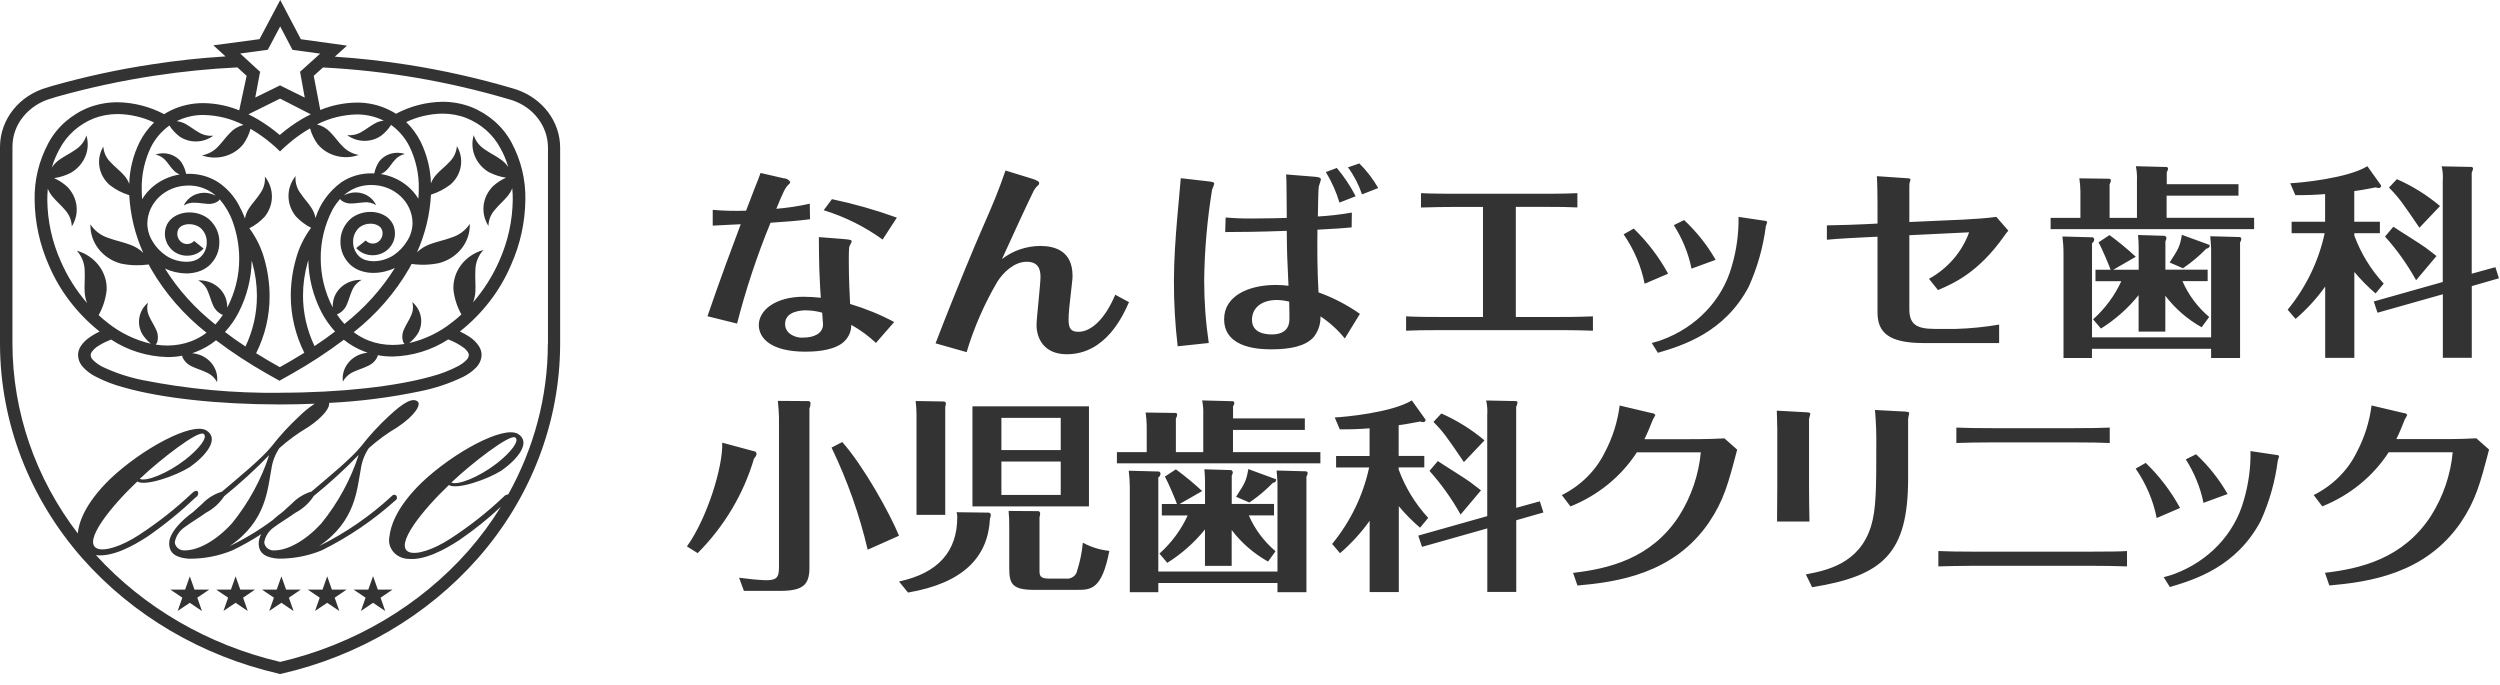 <svg width="219" height="60" viewBox="0 0 219 60" fill="none" xmlns="http://www.w3.org/2000/svg">
<path fill-rule="evenodd" clip-rule="evenodd" d="M45.265 7.852L45.252 7.846C45.12 7.805 44.981 7.764 44.83 7.717C41.871 6.849 38.85 6.17 35.797 5.686C33.665 5.349 31.501 5.107 29.331 4.965L30.397 3.997L26.354 3.436L24.55 0L22.733 3.43L18.69 3.967L19.756 4.942C17.618 5.072 15.486 5.302 13.379 5.627C10.389 6.075 7.437 6.713 4.542 7.539H4.529L4.157 7.657C1.697 8.336 0.013 10.444 0 12.847V30.122C0.013 36.977 2.555 43.613 7.21 48.903C11.632 53.915 17.662 57.458 24.405 59.011L24.537 59.046L24.663 59.017C31.407 57.47 37.437 53.921 41.859 48.909C46.514 43.619 49.056 36.977 49.069 30.128V12.936C49.069 10.663 47.542 8.632 45.265 7.852ZM23.459 4.363L24.544 2.314L25.622 4.369L25.906 4.404L28.044 4.7L27.855 4.871L26.77 5.851L26.285 6.288L26.695 8.549L24.531 7.48L22.361 8.543L22.784 6.288L22.304 5.851L21.226 4.859L21.037 4.688L23.459 4.363ZM29.956 12.759C29.59 12.387 29.306 11.956 28.94 11.59C28.631 11.253 28.221 11.011 27.767 10.899C28.833 10.356 30.019 10.055 31.236 10.025C32.044 10.019 32.839 10.196 33.558 10.539L33.614 10.568C33.318 10.598 33.034 10.692 32.782 10.846C32.41 11.052 32.081 11.324 31.709 11.53C31.331 11.773 30.864 11.885 30.41 11.832C31.274 12.487 32.504 12.511 33.394 11.885C33.74 11.619 34.031 11.3 34.258 10.94C34.952 11.442 35.507 12.097 35.873 12.841C36.434 13.998 36.712 15.262 36.686 16.537C36.686 16.82 36.674 17.116 36.648 17.411C35.955 16.26 34.743 15.469 33.356 15.244C33.589 15.15 33.791 15.002 33.949 14.819C34.169 14.571 34.346 14.282 34.567 14.04C34.788 13.762 35.109 13.567 35.469 13.491C34.636 13.207 33.696 13.491 33.198 14.175C32.996 14.488 32.857 14.831 32.788 15.191C32.712 15.191 32.643 15.185 32.567 15.185C31.615 15.173 30.681 15.445 29.905 15.964C28.839 16.744 28.051 17.812 27.66 19.029L27.634 19.088C27.578 18.763 27.445 18.45 27.256 18.172C26.979 17.741 26.613 17.37 26.329 16.939C25.994 16.496 25.843 15.959 25.894 15.421C25.061 16.466 25.067 17.901 25.906 18.94C26.285 19.353 26.739 19.696 27.25 19.956C26.632 20.788 26.177 21.721 25.919 22.707C25.622 23.746 25.477 24.82 25.471 25.895C25.471 27.625 25.875 29.337 26.657 30.902C25.944 31.344 25.231 31.764 24.512 32.165C23.818 31.781 23.118 31.368 22.437 30.943C23.219 29.378 23.623 27.672 23.616 25.942C23.616 24.862 23.465 23.793 23.175 22.748C22.91 21.762 22.462 20.829 21.844 19.997C22.355 19.737 22.809 19.395 23.188 18.981C24.026 17.942 24.033 16.508 23.2 15.463C23.251 16 23.099 16.537 22.765 16.98C22.487 17.411 22.122 17.783 21.838 18.214C21.642 18.497 21.516 18.81 21.459 19.141C21.302 18.716 21.112 18.308 20.892 17.913C20.488 17.163 19.901 16.514 19.188 16.012C18.413 15.492 17.479 15.215 16.526 15.226C16.451 15.226 16.375 15.226 16.306 15.232C16.236 14.878 16.091 14.536 15.896 14.223C15.397 13.532 14.457 13.249 13.625 13.538C13.984 13.615 14.306 13.809 14.527 14.081C14.748 14.329 14.924 14.618 15.151 14.86C15.309 15.043 15.511 15.191 15.744 15.286H15.738C14.35 15.51 13.146 16.301 12.452 17.452C12.426 17.157 12.414 16.868 12.414 16.584C12.389 15.309 12.666 14.046 13.221 12.888C13.593 12.145 14.148 11.495 14.842 10.993C15.069 11.353 15.36 11.672 15.7 11.938C16.59 12.564 17.82 12.54 18.684 11.885C18.223 11.932 17.763 11.82 17.384 11.578C17.012 11.371 16.684 11.1 16.312 10.893C16.06 10.739 15.776 10.645 15.479 10.615L15.536 10.586C16.255 10.238 17.05 10.06 17.857 10.072C19.075 10.102 20.261 10.397 21.327 10.946C20.872 11.058 20.462 11.3 20.154 11.637C19.788 12.003 19.497 12.434 19.132 12.806C18.766 13.225 18.255 13.508 17.687 13.609C18.98 14.075 20.45 13.685 21.295 12.652C21.598 12.233 21.819 11.773 21.945 11.283C21.983 11.306 22.021 11.324 22.058 11.353C22.658 11.708 23.225 12.109 23.749 12.552C24.014 12.776 24.279 13.012 24.531 13.266C24.783 13.012 25.048 12.776 25.313 12.552C25.849 12.091 26.43 11.678 27.048 11.312C27.086 11.289 27.124 11.265 27.161 11.247C27.294 11.731 27.515 12.198 27.811 12.611C28.656 13.65 30.126 14.04 31.425 13.573C30.858 13.473 30.341 13.19 29.975 12.77L29.956 12.759ZM42.874 15.102C43.328 15.333 43.82 15.492 44.331 15.563C43.915 15.752 43.53 16 43.196 16.301C42.243 17.252 42.073 18.674 42.786 19.796C42.798 19.253 43.013 18.733 43.391 18.332C43.719 17.93 44.123 17.594 44.451 17.198C44.628 16.986 44.773 16.75 44.874 16.496C44.905 16.82 44.918 17.145 44.918 17.482C44.899 19.318 44.502 21.136 43.745 22.831C43.171 24.147 42.395 25.381 41.442 26.485C41.556 26.184 41.625 25.866 41.644 25.547C41.682 24.933 41.6 24.307 41.644 23.693C41.644 23.037 41.89 22.4 42.344 21.898C40.723 22.353 39.638 23.781 39.72 25.369C39.802 26.131 40.042 26.869 40.42 27.548C40.156 27.79 39.891 28.02 39.613 28.227C38.522 29.101 37.235 29.727 35.847 30.051C36.15 29.809 36.409 29.526 36.611 29.207C37.134 28.292 36.932 27.158 36.112 26.456C36.232 26.875 36.182 27.318 35.98 27.707C35.816 28.085 35.576 28.428 35.412 28.806C35.223 29.172 35.191 29.591 35.324 29.975L35.437 30.134C35.097 30.187 34.75 30.217 34.403 30.217C33.684 30.217 32.977 30.093 32.309 29.839C31.829 29.656 31.388 29.402 30.984 29.101C32.965 27.542 34.611 25.647 35.841 23.522C35.91 23.386 35.986 23.256 36.056 23.12C36.863 23.238 37.683 23.209 38.478 23.043C40.105 22.606 41.209 21.195 41.152 19.607C40.793 20.174 40.225 20.599 39.556 20.806C38.951 21.036 38.288 21.16 37.677 21.39C37.241 21.544 36.85 21.792 36.529 22.105C37.248 20.499 37.664 18.787 37.752 17.051C38.377 16.856 38.957 16.549 39.468 16.159C40.458 15.291 40.685 13.904 40.023 12.8C39.985 13.325 39.752 13.821 39.361 14.199C39.02 14.571 38.597 14.884 38.257 15.262C38.036 15.492 37.866 15.764 37.752 16.059C37.714 14.795 37.405 13.556 36.844 12.404C36.522 11.773 36.1 11.194 35.582 10.692C36.566 10.22 37.651 9.972 38.755 9.954C39.474 9.954 40.187 10.078 40.849 10.338C42.155 10.857 43.215 11.802 43.839 12.989C44.136 13.514 44.363 14.069 44.527 14.642C44.35 14.37 44.111 14.128 43.833 13.945C43.404 13.638 42.925 13.414 42.489 13.107C42.01 12.806 41.657 12.357 41.499 11.838C41.127 13.089 41.682 14.424 42.868 15.108L42.874 15.102ZM24.512 34.409C20.488 34.456 16.47 34.084 12.534 33.304C11.31 33.062 10.124 32.673 9.008 32.147C8.692 31.994 8.402 31.787 8.156 31.545C8.03 31.427 7.954 31.273 7.942 31.108C7.942 31.014 7.973 30.919 8.03 30.843C8.194 30.612 8.415 30.412 8.673 30.264C9.008 30.057 9.367 29.886 9.733 29.744C11.177 30.701 12.893 31.232 14.659 31.279C15.101 31.279 15.536 31.244 15.965 31.161L15.978 31.279C16.142 31.651 16.457 31.953 16.855 32.118C17.239 32.307 17.662 32.419 18.047 32.608C18.469 32.779 18.81 33.086 19.012 33.476C19.151 32.443 18.52 31.456 17.479 31.079C17.271 31.008 17.05 30.961 16.829 30.937C16.829 30.937 16.836 30.937 16.842 30.937C16.949 30.902 17.05 30.866 17.157 30.825C17.801 30.577 18.4 30.234 18.923 29.809C20.349 30.884 21.844 31.864 23.408 32.749C23.768 32.956 24.121 33.157 24.481 33.352C24.84 33.157 25.193 32.956 25.553 32.749C27.149 31.852 28.669 30.854 30.12 29.762C30.643 30.187 31.236 30.53 31.88 30.778C31.987 30.819 32.094 30.854 32.201 30.896C32.201 30.896 32.201 30.896 32.208 30.896C31.987 30.919 31.772 30.966 31.564 31.037C30.53 31.415 29.899 32.401 30.038 33.434C30.24 33.045 30.58 32.738 31.003 32.561C31.388 32.378 31.81 32.26 32.195 32.071C32.593 31.905 32.908 31.604 33.072 31.232L33.091 31.114C33.52 31.197 33.955 31.232 34.39 31.232C36.138 31.191 37.834 30.665 39.266 29.733C39.771 29.922 40.244 30.175 40.666 30.494C40.793 30.595 40.9 30.713 40.988 30.848C41.039 30.925 41.07 31.014 41.07 31.102C41.057 31.268 40.982 31.421 40.856 31.539C40.648 31.746 40.408 31.923 40.143 32.065C39.386 32.46 38.579 32.773 37.746 32.986C34.687 33.842 29.88 34.403 24.5 34.403L24.512 34.409ZM6.712 21.939C7.172 22.441 7.418 23.079 7.418 23.74C7.456 24.354 7.374 24.974 7.418 25.594C7.437 25.919 7.506 26.243 7.626 26.55C6.667 25.434 5.891 24.201 5.317 22.872C4.561 21.178 4.163 19.359 4.144 17.523C4.144 17.187 4.157 16.856 4.188 16.531C4.289 16.785 4.434 17.027 4.617 17.24C4.945 17.641 5.355 17.978 5.683 18.373C6.062 18.781 6.276 19.3 6.289 19.837C6.995 18.716 6.825 17.293 5.873 16.342C5.538 16.041 5.153 15.787 4.737 15.604C5.248 15.533 5.746 15.374 6.201 15.138C7.386 14.453 7.948 13.119 7.569 11.867C7.412 12.387 7.058 12.835 6.579 13.136C6.15 13.438 5.664 13.668 5.235 13.969C4.958 14.158 4.725 14.394 4.548 14.666V14.654C4.712 14.087 4.945 13.538 5.235 13.018C5.866 11.832 6.926 10.887 8.225 10.367C8.888 10.114 9.6 9.99 10.32 9.99C11.423 10.007 12.515 10.261 13.499 10.728C12.982 11.229 12.553 11.808 12.231 12.446C11.663 13.597 11.354 14.843 11.322 16.106C11.215 15.811 11.039 15.539 10.818 15.303C10.477 14.925 10.055 14.612 9.714 14.241C9.317 13.863 9.083 13.367 9.052 12.841C8.389 13.951 8.623 15.339 9.607 16.206C10.111 16.602 10.698 16.909 11.322 17.098C11.417 18.834 11.827 20.54 12.546 22.146C12.225 21.833 11.834 21.591 11.398 21.438C10.793 21.207 10.137 21.083 9.518 20.853C8.85 20.646 8.288 20.221 7.923 19.654C7.872 21.237 8.97 22.654 10.597 23.091C11.392 23.256 12.218 23.279 13.026 23.167C13.095 23.303 13.164 23.433 13.24 23.569C14.47 25.694 16.116 27.589 18.091 29.148C17.693 29.455 17.246 29.703 16.766 29.886C16.104 30.14 15.391 30.27 14.672 30.27C14.325 30.27 13.978 30.24 13.637 30.187L13.751 30.028C13.883 29.638 13.852 29.219 13.663 28.853C13.499 28.481 13.259 28.133 13.095 27.761C12.893 27.371 12.843 26.928 12.963 26.515C12.143 27.218 11.941 28.351 12.464 29.266C12.666 29.585 12.918 29.868 13.215 30.11C11.827 29.786 10.54 29.16 9.449 28.292C9.178 28.079 8.907 27.855 8.642 27.607C9.02 26.928 9.254 26.19 9.342 25.434C9.424 23.852 8.339 22.418 6.718 21.957L6.712 21.939ZM17.145 17.759C17.492 17.771 17.832 17.842 18.179 17.86C18.526 17.895 18.873 17.801 19.144 17.6L19.245 17.464C19.744 18.043 20.128 18.698 20.381 19.407C20.759 20.463 20.955 21.567 20.955 22.683C20.955 24.159 20.595 25.617 19.907 26.946V26.958C19.907 26.692 19.87 26.432 19.794 26.178C19.472 25.181 18.476 24.513 17.359 24.561C17.756 24.779 18.059 25.122 18.211 25.529C18.381 25.907 18.469 26.308 18.64 26.68C18.785 27.064 19.075 27.383 19.466 27.566L19.529 27.578C19.333 27.873 19.113 28.156 18.867 28.428C17.107 27.04 15.612 25.387 14.451 23.527C15.031 23.799 15.669 23.941 16.318 23.953C16.678 23.953 17.037 23.899 17.378 23.793C17.731 23.681 18.059 23.498 18.331 23.256C18.911 22.719 19.226 21.986 19.214 21.225C19.233 20.457 18.898 19.719 18.299 19.194C17.826 18.81 17.22 18.604 16.596 18.609C16.066 18.604 15.555 18.763 15.139 19.064C14.924 19.229 14.748 19.436 14.628 19.666C14.281 20.392 14.426 21.243 15 21.827C15.7 22.547 16.899 22.595 17.662 21.939C17.719 21.886 17.775 21.833 17.832 21.774L17.006 21.107C16.855 21.278 16.627 21.378 16.388 21.378C16.161 21.378 15.946 21.284 15.795 21.13C15.624 20.953 15.53 20.723 15.53 20.487C15.53 20.357 15.555 20.227 15.612 20.103C15.688 19.956 15.814 19.837 15.971 19.767C16.161 19.678 16.375 19.631 16.59 19.637C16.943 19.637 17.29 19.749 17.561 19.961C17.927 20.292 18.129 20.753 18.11 21.231C18.122 21.709 17.927 22.175 17.567 22.518C17.41 22.66 17.22 22.766 17.012 22.831C16.785 22.902 16.552 22.937 16.312 22.931C15.681 22.925 15.069 22.736 14.552 22.4C14.066 22.069 13.663 21.65 13.373 21.16C13.076 20.688 12.918 20.156 12.906 19.613C12.906 17.759 14.514 16.254 16.495 16.254C17.22 16.242 17.927 16.454 18.52 16.844C18.659 16.933 18.785 17.033 18.904 17.139H18.911C18.677 17.033 18.431 16.95 18.173 16.909C17.296 16.785 16.438 17.24 16.098 18.007C16.4 17.812 16.766 17.724 17.132 17.765L17.145 17.759ZM22.046 22.831C22.065 22.89 22.084 22.949 22.103 23.008C22.367 23.964 22.506 24.944 22.506 25.936C22.506 27.459 22.166 28.965 21.503 30.352C20.892 29.951 20.286 29.526 19.706 29.083C20.172 28.575 20.57 28.015 20.885 27.406C21.623 25.978 22.021 24.419 22.046 22.831ZM30.877 16.868C30.618 16.915 30.372 16.992 30.139 17.104C30.139 17.104 30.139 17.104 30.139 17.098C30.259 16.986 30.385 16.891 30.523 16.797C31.11 16.401 31.823 16.195 32.548 16.206C34.529 16.206 36.138 17.706 36.138 19.56C36.125 20.109 35.967 20.64 35.664 21.113C35.368 21.597 34.971 22.022 34.485 22.353C33.968 22.689 33.356 22.878 32.725 22.884C32.492 22.884 32.252 22.849 32.031 22.784C31.823 22.719 31.634 22.612 31.476 22.471C31.116 22.128 30.921 21.662 30.933 21.184C30.921 20.705 31.116 20.251 31.482 19.92C31.753 19.708 32.1 19.59 32.454 19.595C32.731 19.59 33.002 19.666 33.223 19.82C33.312 19.885 33.387 19.973 33.431 20.068C33.488 20.186 33.52 20.316 33.513 20.446C33.513 20.682 33.419 20.912 33.248 21.089C33.097 21.248 32.883 21.337 32.656 21.337C32.416 21.337 32.195 21.237 32.037 21.066L31.205 21.733C31.88 22.483 33.072 22.571 33.873 21.939C33.936 21.892 33.993 21.839 34.043 21.786C34.403 21.42 34.605 20.942 34.598 20.44C34.598 20.156 34.535 19.879 34.409 19.619C34.233 19.271 33.936 18.987 33.57 18.81C33.223 18.645 32.839 18.556 32.441 18.562C31.817 18.562 31.211 18.769 30.738 19.147C30.139 19.672 29.811 20.41 29.823 21.178C29.811 21.939 30.132 22.671 30.706 23.209C30.978 23.451 31.306 23.634 31.659 23.746C32 23.852 32.353 23.911 32.712 23.905C33.362 23.905 34.005 23.752 34.592 23.474C33.431 25.334 31.93 26.993 30.17 28.381C29.924 28.115 29.703 27.831 29.508 27.536L29.571 27.524C29.956 27.341 30.252 27.023 30.397 26.639C30.568 26.261 30.656 25.86 30.826 25.488C30.978 25.08 31.28 24.738 31.678 24.519C30.568 24.472 29.565 25.139 29.249 26.137C29.174 26.391 29.142 26.651 29.142 26.916H29.136C28.448 25.582 28.095 24.124 28.095 22.648C28.082 21.16 28.436 19.69 29.136 18.35C29.319 18.025 29.54 17.718 29.792 17.434H29.798L29.905 17.564C30.177 17.765 30.523 17.86 30.87 17.824C31.217 17.812 31.558 17.741 31.905 17.724C32.271 17.688 32.643 17.777 32.946 17.972C32.605 17.204 31.747 16.756 30.87 16.874L30.877 16.868ZM28.171 27.365C28.486 27.967 28.884 28.528 29.35 29.042C28.764 29.491 28.164 29.91 27.552 30.317C26.89 28.924 26.543 27.418 26.543 25.895C26.543 24.909 26.682 23.923 26.953 22.967C26.972 22.907 26.985 22.849 27.01 22.79C27.035 24.378 27.433 25.936 28.171 27.365ZM26.442 10.432C25.755 10.84 25.105 11.306 24.506 11.826C23.919 11.324 23.288 10.875 22.62 10.474C22.336 10.308 22.052 10.155 21.762 10.013L24.537 8.638L27.224 10.013C26.96 10.143 26.701 10.285 26.442 10.432ZM47.99 30.122C47.99 34.716 46.791 39.244 44.52 43.312C44.363 43.324 44.218 43.395 44.123 43.513C42.685 44.876 41.114 46.11 39.436 47.197C37.973 48.147 36.51 48.62 35.847 48.366C34.453 47.817 37.09 44.605 39.323 42.491C40.055 42.928 42.729 41.983 43.94 41.216C45.334 40.23 46.577 38.736 45.366 38.004C44.085 37.272 39.764 39.61 36.976 42.237C34.598 44.534 34.195 46.252 34.119 46.984C33.917 47.864 34.51 48.726 35.45 48.921C35.551 48.944 35.658 48.956 35.765 48.956C37.191 49.104 38.951 48.153 40.231 47.315C41.524 46.429 42.748 45.455 43.877 44.392C43.038 45.75 42.086 47.043 41.02 48.259C36.775 53.065 31.003 56.472 24.544 57.983C18.255 56.507 12.616 53.242 8.402 48.625C8.421 48.625 8.446 48.631 8.465 48.637C9.891 48.785 11.65 47.834 12.931 46.996C14.432 45.957 15.839 44.811 17.145 43.566C17.334 43.465 17.416 43.247 17.328 43.058C17.183 42.91 16.962 43.058 16.817 43.206C15.378 44.569 13.808 45.803 12.13 46.89C10.666 47.84 9.203 48.312 8.541 48.059C7.147 47.51 9.783 44.298 12.023 42.184C12.754 42.621 15.429 41.676 16.64 40.909C18.034 39.923 19.277 38.429 18.066 37.697C16.785 36.965 12.464 39.303 9.676 41.93C7.298 44.233 6.894 45.945 6.819 46.677C6.819 46.695 6.819 46.712 6.819 46.736C3.103 41.883 1.104 36.079 1.091 30.122V12.847C1.091 11.885 1.426 10.952 2.056 10.196C2.668 9.446 3.52 8.897 4.485 8.626H4.497L4.857 8.508C7.702 7.705 10.61 7.073 13.543 6.63C15.946 6.264 18.368 6.022 20.797 5.904L21.604 6.642L20.955 9.665C19.964 9.263 18.898 9.045 17.82 9.033C16.836 9.027 15.87 9.24 14.994 9.659C14.779 9.765 14.577 9.877 14.376 10.001C13.133 9.34 11.726 8.98 10.294 8.956C9.436 8.956 8.585 9.11 7.784 9.411C6.245 10.025 4.989 11.129 4.239 12.534C3.413 14.075 2.996 15.787 3.034 17.511C3.053 19.483 3.476 21.431 4.289 23.256C5.242 25.494 6.762 27.477 8.724 29.042H8.73C8.345 29.225 7.986 29.437 7.658 29.691C7.424 29.874 7.229 30.087 7.071 30.329C6.92 30.565 6.838 30.831 6.838 31.108C6.85 31.516 7.021 31.911 7.317 32.206C7.595 32.496 7.923 32.749 8.288 32.944C9.127 33.387 10.017 33.73 10.944 33.966C14.161 34.869 19.031 35.424 24.506 35.43C25.553 35.43 26.575 35.406 27.571 35.365C27.079 35.69 26.625 36.056 26.215 36.463C25.332 37.278 24.525 38.158 23.799 39.09C22.96 40.147 20.904 41.83 19.441 43.07C18.778 43.27 18.185 43.636 17.719 44.127L17.353 44.457L16.911 44.859C16.64 45.053 16.388 45.26 16.142 45.479C15.334 46.211 14.823 46.972 14.823 47.557C14.786 48.578 15.593 48.873 16.545 48.944C17.857 48.956 19.157 48.708 20.355 48.212C21.232 47.793 22.077 47.315 22.891 46.789C22.752 47.025 22.677 47.285 22.664 47.551C22.626 48.572 23.433 48.867 24.386 48.938C25.698 48.95 26.997 48.702 28.196 48.206C30.536 47.043 32.693 45.579 34.605 43.861C34.762 43.784 34.819 43.607 34.743 43.465C34.737 43.453 34.724 43.436 34.718 43.424C34.636 43.33 34.491 43.312 34.39 43.389C34.378 43.4 34.365 43.412 34.352 43.424C32.46 45.183 30.303 46.671 27.944 47.84C31.205 45.65 31.274 42.769 31.608 41.086C31.697 40.437 31.936 39.817 32.302 39.262C33.066 38.577 33.898 37.963 34.794 37.437C36.44 36.339 36.882 35.43 36.592 35.176C36.15 34.81 35.349 35.247 34.062 36.451C33.179 37.266 32.372 38.146 31.646 39.079C30.807 40.135 28.751 41.818 27.288 43.058C26.625 43.259 26.032 43.625 25.566 44.115L25.2 44.445L24.758 44.847C24.487 45.042 24.235 45.248 23.989 45.467C23.951 45.502 23.919 45.532 23.888 45.561C22.714 46.435 21.447 47.203 20.109 47.84C23.37 45.65 23.44 42.769 23.774 41.086C23.863 40.437 24.102 39.817 24.468 39.262C25.231 38.577 26.064 37.963 26.96 37.437C28.404 36.475 28.921 35.654 28.827 35.294C31.495 35.164 34.144 34.828 36.749 34.285C38.074 34.025 39.354 33.6 40.559 33.021C40.988 32.809 41.379 32.531 41.707 32.194C42.004 31.893 42.174 31.504 42.187 31.096C42.187 30.831 42.105 30.571 41.966 30.341C41.733 29.98 41.417 29.679 41.039 29.449C40.799 29.296 40.547 29.16 40.288 29.036L40.319 29.012C42.288 27.448 43.814 25.458 44.767 23.209C45.58 21.39 46.003 19.442 46.022 17.47C46.053 15.746 45.643 14.04 44.817 12.499C44.073 11.1 42.817 9.99 41.278 9.376C40.483 9.069 39.626 8.915 38.768 8.915C37.336 8.939 35.936 9.299 34.693 9.966C34.497 9.842 34.289 9.724 34.075 9.624C33.204 9.198 32.233 8.98 31.255 8.986C30.151 8.998 29.066 9.222 28.057 9.635L27.483 6.642L28.291 5.91C33.804 6.193 39.26 7.126 44.527 8.679C44.653 8.714 44.779 8.756 44.918 8.797C46.766 9.435 47.996 11.076 48.002 12.924V30.11L47.99 30.122ZM39.537 42.273C41.335 40.56 44.703 37.969 45.139 38.329C45.542 38.618 44.735 39.639 43.524 40.59C41.915 41.83 40.086 42.527 39.537 42.273ZM12.237 41.954C14.035 40.242 17.403 37.644 17.838 38.01C18.242 38.305 17.435 39.327 16.224 40.271C14.615 41.511 12.786 42.208 12.237 41.948V41.954ZM23.585 39.852C22.885 42.013 21.781 44.038 20.324 45.839C18.898 47.409 17.321 48.212 16.224 48.212C15.77 48.259 15.366 47.958 15.315 47.533C15.315 47.515 15.315 47.498 15.315 47.486C15.41 46.955 15.725 46.482 16.192 46.169C16.665 45.803 17.586 45.26 18.021 44.929C18.684 44.581 19.239 44.079 19.636 43.471C21.03 42.343 22.355 41.133 23.591 39.858L23.585 39.852ZM27.464 43.465C28.858 42.338 30.183 41.127 31.419 39.852C30.719 42.013 29.615 44.038 28.158 45.839C26.733 47.409 25.156 48.212 24.058 48.212C23.604 48.259 23.2 47.958 23.15 47.533C23.15 47.515 23.15 47.498 23.15 47.486C23.244 46.955 23.56 46.482 24.026 46.169C24.5 45.803 25.421 45.26 25.856 44.929C26.518 44.581 27.079 44.079 27.471 43.471L27.464 43.465ZM16.634 50.503H16.621L16.217 51.648H14.943V51.66L15.971 52.357L15.568 53.508H15.58L16.627 52.805L17.674 53.514H17.687L17.283 52.357L18.312 51.66V51.648H17.037L16.634 50.503ZM20.645 50.503H20.633L20.229 51.648H18.955V51.66L19.983 52.357L19.579 53.508H19.592L20.639 52.805L21.686 53.514H21.699L21.295 52.357L22.323 51.66V51.648H21.049L20.645 50.503ZM24.657 50.503H24.645L24.241 51.648H22.967V51.66L23.995 52.357L23.591 53.508H23.604L24.651 52.805L25.698 53.514H25.711L25.307 52.357L26.335 51.66V51.648H25.061L24.657 50.503ZM28.669 50.503H28.656L28.253 51.648H26.979V51.66L28.007 52.357L27.603 53.508H27.616L28.663 52.805L29.71 53.514H29.722L29.319 52.357L30.347 51.66V51.648H29.073L28.669 50.503ZM32.681 50.503H32.668L32.264 51.648H30.99V51.66L32.025 52.357L31.621 53.508H31.634L32.681 52.805L33.728 53.514H33.74L33.337 52.357L34.371 51.66V51.648H33.097L32.693 50.503H32.681ZM62.441 18.385C63.412 18.468 64.384 18.491 65.355 18.456C65.759 17.399 65.797 17.287 66.106 16.496C66.396 15.799 66.51 15.474 66.623 15.15L68.635 15.616C68.881 15.616 69.108 15.74 69.228 15.941C69.216 16.023 69.165 16.1 69.096 16.153C68.787 16.425 68.635 16.767 68.004 18.291C68.995 18.208 69.973 18.06 70.938 17.842L70.957 19.206C69.821 19.347 68.963 19.418 67.5 19.513C66.314 22.394 65.336 25.346 64.567 28.345L61.974 27.702C63.084 24.454 64.163 21.579 64.888 19.643C64.371 19.66 64.296 19.678 63.45 19.713C62.952 19.731 62.819 19.749 62.435 19.767V18.379L62.441 18.385ZM73.858 20.936C74.489 20.989 74.609 21.024 74.609 21.148C74.609 21.219 74.42 21.544 74.394 21.615C74.356 21.833 74.356 22.618 74.356 22.943C74.356 24.378 74.432 25.924 74.47 26.627C75.814 27.029 77.107 27.554 78.33 28.209L76.734 30.04C76.085 29.431 75.359 28.9 74.571 28.457C74.584 29.113 74.256 29.738 73.688 30.128C72.748 30.76 71.234 30.807 70.559 30.807C67.506 30.807 66.472 29.603 66.472 28.475C66.472 27.147 67.967 25.995 70.389 25.995C70.894 25.995 71.398 26.031 71.903 26.084C71.865 25.617 71.827 24.968 71.77 23.551C71.751 23.155 71.732 21.219 71.732 20.77L73.865 20.936H73.858ZM70.654 27.182C70.212 27.182 68.774 27.253 68.774 28.369C68.761 28.652 68.875 28.93 69.083 29.142C69.436 29.455 69.922 29.614 70.408 29.573C71.253 29.573 72.098 29.231 72.098 28.41C72.098 28.375 72.041 27.707 72.023 27.389C71.581 27.265 71.121 27.194 70.66 27.188L70.654 27.182ZM77.315 20.983C75.763 19.861 74.016 18.987 72.155 18.415L72.88 17.446C74.817 17.854 76.716 18.397 78.564 19.064L77.315 20.989V20.983ZM81.957 30.069C83.648 25.653 85.546 21.142 85.912 20.322C87.06 17.7 87.426 16.838 88.082 14.937L90.479 15.675C90.883 15.817 91.034 15.911 91.034 16.035C91.034 16.112 91.003 16.183 90.94 16.23C90.769 16.378 90.637 16.555 90.536 16.75C89.943 17.954 88.77 20.505 87.773 22.695C88.713 21.963 89.893 21.555 91.116 21.544C92.403 21.544 93.955 21.975 93.955 24.165C93.955 24.342 93.942 24.513 93.917 24.685C93.671 26.875 93.608 27.395 93.608 27.991C93.608 28.782 93.816 29.065 94.472 29.065C95.645 29.065 96.85 27.843 97.695 25.818L98.9 26.468C98.383 27.637 96.869 31.032 93.45 31.032C91.432 31.032 90.801 29.614 90.801 28.481C90.801 27.873 91.148 24.909 91.148 24.242C91.148 23.539 90.915 22.931 89.937 22.931C88.827 22.931 87.88 23.882 87.382 24.655C86.228 26.615 85.32 28.694 84.676 30.848L81.951 30.075L81.957 30.069ZM105.814 15.882C106.16 15.917 106.369 15.953 106.369 16.094C106.318 16.271 106.255 16.449 106.179 16.614C105.75 19.247 105.517 21.904 105.486 24.567C105.486 26.397 105.618 28.227 105.889 30.046L103.164 30.335C102.943 28.445 102.83 26.544 102.836 24.643C102.836 22.795 102.969 20.924 103.126 19.076C103.164 18.592 103.398 16.165 103.435 15.61L105.814 15.882ZM118.404 19.92C117.697 19.991 117.155 20.026 115.408 20.121C115.389 21.809 115.389 23.622 115.502 25.612C116.802 26.078 118.019 26.716 119.129 27.495L117.805 29.65C117.205 28.906 116.486 28.251 115.673 27.713C115.698 28.363 115.49 29 115.08 29.526C114.348 30.352 112.948 30.601 111.396 30.601C110.57 30.601 107.233 30.601 107.233 27.961C107.233 25.913 109.384 24.962 111.762 24.962C112.134 24.962 112.506 24.986 112.872 25.033C112.758 22.553 112.74 22.288 112.721 20.221C110.361 20.31 108.557 20.328 107.327 20.328L107.365 19.052C108.11 19.117 108.86 19.147 109.611 19.141C111.03 19.141 112.184 19.105 112.721 19.088C112.721 18.727 112.702 17.021 112.702 16.643C112.702 15.923 112.683 15.657 112.664 15.28L115.061 15.474C115.351 15.492 115.711 15.527 115.711 15.711C115.711 15.799 115.54 16.248 115.521 16.36C115.483 16.519 115.446 18.621 115.446 18.964C116.442 18.91 117.439 18.793 118.423 18.621L118.404 19.914V19.92ZM111.844 26.279C110.595 26.279 109.674 26.905 109.674 28.02C109.674 29.136 110.771 29.296 111.402 29.296C112.954 29.296 112.954 28.233 112.954 27.879C112.954 27.826 112.954 27.158 112.935 26.426C112.576 26.332 112.21 26.285 111.838 26.279H111.844ZM117.105 14.713C117.754 15.48 118.303 16.313 118.757 17.192L117.338 17.747C117.06 16.815 116.657 15.917 116.146 15.073L117.105 14.713ZM119.079 14.317C119.729 14.961 120.284 15.687 120.732 16.472L119.312 17.027C119.028 16.183 118.618 15.386 118.082 14.66L119.079 14.317ZM129.909 18.125H127.739C126.762 18.125 125.513 18.143 124.478 18.178V16.921C125.645 16.974 127.046 16.974 127.739 16.974H134.918C135.839 16.974 137.012 16.974 138.179 16.921V18.172C137.529 18.137 136.854 18.119 134.899 18.119H132.786V27.767H136.413C138.349 27.767 138.948 27.731 139.541 27.713V28.971C138.122 28.918 136.873 28.918 136.451 28.918H126.245C124.668 28.918 123.904 28.936 123.173 28.971V27.713C124.27 27.767 125.418 27.767 126.226 27.767H129.909V18.125ZM143.118 20.026C144.323 21.195 145.338 22.53 146.127 23.976L144.07 24.856C143.768 23.315 143.137 21.845 142.229 20.528L143.112 20.026H143.118ZM154.592 19.347C154.668 19.347 154.8 19.365 154.8 19.454C154.8 19.507 154.705 19.761 154.686 19.832C154.453 21.65 153.948 23.427 153.192 25.11C151.078 29.13 147.414 30.264 145.231 30.907L144.695 30.046C145.231 29.904 145.37 29.851 145.54 29.792C148.587 28.688 150.877 26.285 151.703 23.327C152.119 21.916 152.321 20.463 152.296 18.999L154.598 19.341L154.592 19.347ZM147.527 19.277C148.625 20.304 149.558 21.479 150.29 22.76L148.177 23.533C147.906 22.187 147.376 20.9 146.625 19.725L147.527 19.277ZM160.035 19.743C161.398 19.725 162.59 19.672 163.435 19.637L164.47 19.584V17.86C164.47 17.464 164.451 15.74 164.413 15.433L167.025 15.61C167.353 15.628 167.353 15.663 167.353 15.734C167.353 15.77 167.353 15.805 167.334 15.841C167.277 15.976 167.252 16.124 167.258 16.271V19.448L172.039 19.235C172.922 19.182 173.938 19.129 174.878 18.999L175.931 20.203C175.805 20.345 175.691 20.499 175.584 20.652C173.282 23.923 171.093 24.838 169.768 25.411L168.98 24.425C170.639 23.504 171.882 22.057 172.493 20.351L167.258 20.605V27.088C167.258 28.363 167.832 28.812 169.466 28.812H171.345C172.613 28.776 173.875 28.646 175.124 28.434V30.051H168.501C165.492 30.051 164.47 29.154 164.47 27.377V20.735L163.379 20.788C163.341 20.788 160.805 20.912 160.035 21.001V19.743ZM196.091 16.136V17.139H189.796V19.082H197.46V20.074H179.634V19.088H182.245V16.791C182.239 16.401 182.207 16.012 182.151 15.622L184.8 15.657C184.869 15.681 184.92 15.746 184.913 15.817C184.907 15.929 184.863 16.041 184.8 16.142V19.088H187.197V15.817C187.216 15.398 187.184 14.973 187.102 14.559L189.808 14.63C189.878 14.654 189.922 14.719 189.922 14.79C189.909 14.89 189.871 14.99 189.808 15.079V16.136H196.104H196.091ZM193.694 29.55V21.88C193.694 21.703 193.694 21.591 193.618 20.694L196.173 20.764C196.268 20.764 196.337 20.841 196.343 20.93C196.331 21.036 196.293 21.142 196.23 21.237V31.362H193.694V30.553H183.255V31.362H180.763V22.116C180.763 21.65 180.725 21.184 180.668 20.717L183.299 20.788C183.4 20.812 183.469 20.906 183.45 21.001C183.444 21.125 183.368 21.237 183.261 21.308V29.55H193.7H193.694ZM192.868 28.67C191.612 27.967 190.527 27.023 189.682 25.907V29.048H187.342V25.854C186.427 26.999 185.311 27.985 184.043 28.782L183.355 27.973C184.409 27.029 185.254 25.889 185.828 24.631H183.564V23.628H184.888C184.775 23.285 184.138 21.78 183.835 21.225L184.794 20.593C185.601 21.184 186.371 21.821 187.096 22.494L185.122 23.628H187.348V21.739C187.348 21.355 187.329 20.971 187.292 20.587L189.651 20.658C189.72 20.705 189.771 20.776 189.783 20.853C189.771 20.953 189.739 21.054 189.689 21.142V23.622H193.391V24.626H191.183C191.701 25.824 192.502 26.899 193.524 27.767L192.868 28.664V28.67ZM193.536 21.449C193.536 21.449 193.58 21.491 193.574 21.52C193.562 21.662 193.435 21.774 193.284 21.774C192.666 22.412 191.978 22.99 191.228 23.498L190.061 22.996C190.83 21.809 190.963 21.597 191.133 20.57L193.536 21.449ZM206.24 20.64C206.808 22.181 207.678 23.61 208.814 24.844L208.101 25.706C207.426 25.128 206.802 24.496 206.24 23.823V31.35H203.686V25.104C202.948 26.143 202.077 27.093 201.093 27.938L200.399 27.129C202.014 25.157 203.118 22.866 203.641 20.428H200.746V19.424H203.679V17.003C202.809 17.074 201.938 17.104 201.068 17.092L200.626 16.053C201.49 16.018 205.654 15.622 207.382 14.559L208.574 16.23C208.606 16.325 208.549 16.431 208.448 16.46C208.423 16.466 208.391 16.472 208.366 16.466C208.278 16.46 208.196 16.443 208.114 16.413C207.615 16.502 207.06 16.632 206.234 16.738V19.424H208.479V20.428H206.24V20.646V20.64ZM218.597 23.404L218.906 24.378L216.528 25.062V31.344H213.993V25.777L208.271 27.395L207.943 26.409L213.986 24.702V15.829C214.018 15.409 213.986 14.984 213.892 14.571L216.522 14.624C216.598 14.642 216.648 14.713 216.635 14.784C216.617 14.902 216.579 15.02 216.522 15.126V23.976L218.597 23.404ZM211.652 24.549C210.895 23.185 209.987 21.898 208.927 20.723L209.659 19.861C210.101 20.168 212.094 21.402 212.479 21.691C212.939 22.034 213.229 22.264 213.437 22.429L211.652 24.549ZM211.942 19.95C210.429 17.724 210.157 17.328 209.274 16.431L209.968 15.693C211.343 16.301 212.617 17.098 213.747 18.049L211.942 19.95ZM66.188 39.569C66.232 39.628 66.264 39.699 66.282 39.764C66.245 39.917 66.163 40.059 66.049 40.177C65.141 43.265 63.45 46.104 61.116 48.454L60.176 47.864C61.924 45.437 63.343 40.915 63.267 38.778L66.182 39.563L66.188 39.569ZM70.83 35.135C70.938 35.147 71.013 35.235 71.001 35.33C71.001 35.489 70.963 35.648 70.906 35.796V49.747C70.906 51.253 70.313 51.76 68.332 51.76H65.166L64.743 50.609C65.507 50.715 66.276 50.792 67.046 50.828C67.929 50.828 68.238 50.686 68.238 49.747V36.534C68.238 36.392 68.2 35.707 68.143 35.117L70.83 35.135ZM76.009 48.153C75.29 45.077 74.224 42.078 72.843 39.209L73.782 38.724C75.624 40.791 77.946 44.953 78.753 46.931L76.009 48.153ZM86.625 44.906C86.732 44.924 86.808 45.018 86.796 45.118C86.783 45.231 86.758 45.337 86.72 45.443C86.549 48.803 84.38 51.081 79.541 51.908L78.753 50.94C82.191 50.202 83.856 48.301 83.856 45.301C83.856 45.154 83.837 45.012 83.799 44.87L86.619 44.906H86.625ZM82.689 35.17C82.796 35.182 82.872 35.27 82.859 35.365C82.853 35.459 82.834 35.548 82.803 35.637V45.101H80.286V36.351C80.286 35.944 80.261 35.536 80.21 35.129L82.689 35.17ZM95.393 35.601V44.363H85.187V35.595H95.393V35.601ZM92.92 39.427V36.605H87.723V39.427H92.92ZM87.723 40.431V43.359H92.92V40.431H87.723ZM90.58 51.672C88.719 51.672 88.41 51.17 88.41 49.824V46.175C88.417 45.703 88.398 45.231 88.353 44.758L90.965 44.776C91.066 44.806 91.129 44.894 91.116 44.989C91.116 45.101 91.097 45.207 91.06 45.313V49.913C91.06 50.397 91.06 50.686 91.905 50.686H93.362C93.841 50.745 94.283 50.432 94.359 49.983C94.617 49.186 94.781 48.371 94.857 47.539C95.57 47.929 96.358 48.171 97.178 48.259C96.522 51.672 95.544 51.672 94.34 51.672H90.58ZM114.304 36.658V37.662H108.009V39.604H115.666V40.59H97.841V39.604H100.452V37.307C100.446 36.918 100.414 36.528 100.357 36.138L103.007 36.174C103.082 36.197 103.126 36.262 103.12 36.333C103.114 36.445 103.07 36.558 103.007 36.658V39.604H105.404V36.333C105.422 35.914 105.391 35.489 105.309 35.076L108.015 35.147C108.084 35.17 108.135 35.235 108.129 35.306C108.116 35.406 108.078 35.507 108.015 35.595V36.652H114.31L114.304 36.658ZM111.907 50.072V42.403C111.907 42.225 111.907 42.113 111.831 41.216L114.386 41.287C114.48 41.287 114.55 41.364 114.556 41.446C114.544 41.552 114.506 41.659 114.443 41.753V51.879H111.907V51.07H101.467V51.879H98.97V42.633C98.97 42.166 98.932 41.694 98.875 41.234L101.505 41.304C101.606 41.328 101.676 41.422 101.657 41.517C101.65 41.641 101.581 41.753 101.467 41.824V50.066H111.907V50.072ZM111.081 49.192C109.825 48.49 108.74 47.545 107.895 46.429V49.57H105.555V46.376C104.64 47.521 103.524 48.507 102.256 49.304L101.568 48.495C102.622 47.551 103.467 46.411 104.041 45.154H101.777V44.15H103.101C102.988 43.808 102.351 42.302 102.048 41.747L103.007 41.115C103.814 41.706 104.584 42.343 105.309 43.017L103.335 44.15H105.561V42.261C105.561 41.877 105.542 41.493 105.504 41.11L107.864 41.181C107.933 41.228 107.983 41.298 107.996 41.375C107.983 41.476 107.952 41.576 107.901 41.665V44.144H111.604V45.148H109.396C109.914 46.346 110.715 47.421 111.737 48.289L111.087 49.186L111.081 49.192ZM111.756 41.972C111.756 41.972 111.8 42.013 111.793 42.042C111.781 42.184 111.655 42.296 111.503 42.296C110.885 42.934 110.197 43.513 109.447 44.02L108.28 43.518C109.049 42.332 109.182 42.119 109.352 41.092L111.756 41.972ZM122.536 41.163C123.103 42.704 123.974 44.127 125.109 45.366L124.396 46.228C123.721 45.65 123.097 45.018 122.536 44.345V51.867H119.981V45.62C119.243 46.659 118.372 47.61 117.388 48.46L116.695 47.651C118.309 45.679 119.413 43.389 119.937 40.95H117.041V39.947H119.975V37.52C119.104 37.591 118.234 37.62 117.363 37.608L116.922 36.569C117.786 36.534 121.949 36.138 123.677 35.076L124.869 36.746C124.901 36.841 124.844 36.941 124.737 36.971C124.712 36.977 124.687 36.983 124.655 36.977C124.567 36.971 124.485 36.953 124.403 36.924C123.904 37.012 123.349 37.136 122.523 37.248V39.941H124.769V40.944H122.523V41.163H122.536ZM134.893 43.926L135.202 44.894L132.824 45.573V51.855H130.288V46.287L124.567 47.905L124.239 46.919L130.282 45.213V36.339C130.313 35.92 130.282 35.495 130.187 35.082L132.817 35.135C132.893 35.153 132.943 35.223 132.931 35.294C132.912 35.412 132.874 35.524 132.817 35.637V44.487L134.893 43.914V43.926ZM127.948 45.077C127.191 43.713 126.276 42.426 125.223 41.251L125.954 40.389C126.396 40.696 128.389 41.93 128.774 42.22C129.234 42.562 129.525 42.792 129.733 42.958L127.948 45.077ZM128.238 40.478C126.724 38.252 126.453 37.856 125.57 36.959L126.263 36.221C127.639 36.829 128.913 37.626 130.042 38.577L128.238 40.478ZM136.816 43.371C138.456 42.55 139.775 41.251 140.557 39.675C141.251 38.376 141.699 36.971 141.882 35.524L144.682 36.186C144.815 36.186 144.935 36.245 145.01 36.351C144.954 36.481 144.884 36.611 144.802 36.729C144.569 37.319 144.323 37.933 144.051 38.471H148.025C149.678 38.471 150.403 38.435 151.059 38.4L152.176 39.386C151.387 42.403 151.003 43.837 149.697 45.78C146.606 50.284 141.655 50.987 138.185 51.294L137.8 50.184C140.872 49.824 144.651 48.962 147.092 45.189C148.164 43.489 148.808 41.588 148.991 39.622H143.389C142.027 41.73 139.996 43.389 137.573 44.363L136.823 43.377L136.816 43.371ZM155.683 37.443C155.683 36.995 155.664 36.457 155.645 35.973L158.238 36.115C158.484 36.133 158.585 36.15 158.585 36.257C158.585 36.327 158.471 36.634 158.471 36.705V42.633C158.471 43.495 158.49 44.664 158.509 45.685H155.67C155.67 45.343 155.689 43.477 155.689 42.615V37.443H155.683ZM158.181 50.32C159.966 49.977 162.88 49.405 163.902 46.099C164.363 44.605 164.363 42.668 164.363 39.203C164.382 38.105 164.344 37.012 164.249 35.914L166.917 36.056C167.031 36.074 167.245 36.074 167.245 36.18C167.245 36.251 167.151 36.629 167.151 36.699V41.907C167.151 48.513 164.943 50.438 158.742 51.442L158.187 50.308L158.181 50.32ZM186.326 49.617C185.292 49.582 184.251 49.564 183.217 49.564H172.758C171.623 49.564 170.588 49.6 169.8 49.617V48.271C170.645 48.307 171.49 48.324 172.796 48.324H183.198C185.191 48.324 185.771 48.307 186.326 48.271V49.617ZM184.813 38.807C183.892 38.772 183.185 38.754 181.684 38.754H174.543C173.162 38.754 172.569 38.772 171.377 38.807V37.455C172.392 37.49 172.91 37.508 174.543 37.508H181.646C183.469 37.508 183.835 37.49 184.813 37.455V38.801V38.807ZM187.966 40.549C189.178 41.718 190.187 43.052 190.975 44.498L188.925 45.378C188.623 43.837 187.992 42.367 187.083 41.051L187.966 40.549ZM199.44 39.864C199.516 39.864 199.649 39.882 199.649 39.97C199.617 40.1 199.579 40.224 199.535 40.348C199.302 42.166 198.803 43.944 198.04 45.626C195.927 49.647 192.262 50.78 190.08 51.424L189.543 50.562C190.08 50.42 190.212 50.367 190.389 50.308C193.435 49.204 195.725 46.801 196.551 43.843C196.968 42.432 197.17 40.98 197.144 39.516L199.447 39.858L199.44 39.864ZM192.376 39.793C193.48 40.82 194.407 41.995 195.138 43.276L193.025 44.05C192.754 42.704 192.224 41.417 191.474 40.242L192.376 39.793ZM202.683 43.365C204.323 42.544 205.641 41.245 206.423 39.669C207.117 38.364 207.565 36.965 207.748 35.519L210.548 36.18C210.681 36.18 210.801 36.239 210.876 36.345C210.82 36.475 210.744 36.605 210.668 36.723C210.435 37.313 210.189 37.927 209.918 38.465H213.892C215.544 38.465 216.27 38.429 216.926 38.394L218.042 39.38C217.254 42.397 216.869 43.831 215.563 45.774C212.472 50.279 207.521 50.981 204.051 51.288L203.667 50.178C206.739 49.818 210.517 48.956 212.958 45.183C214.03 43.483 214.674 41.582 214.857 39.616H209.249C207.887 41.724 205.855 43.383 203.433 44.357L202.683 43.371V43.365Z" fill="#333333"/>
</svg>
